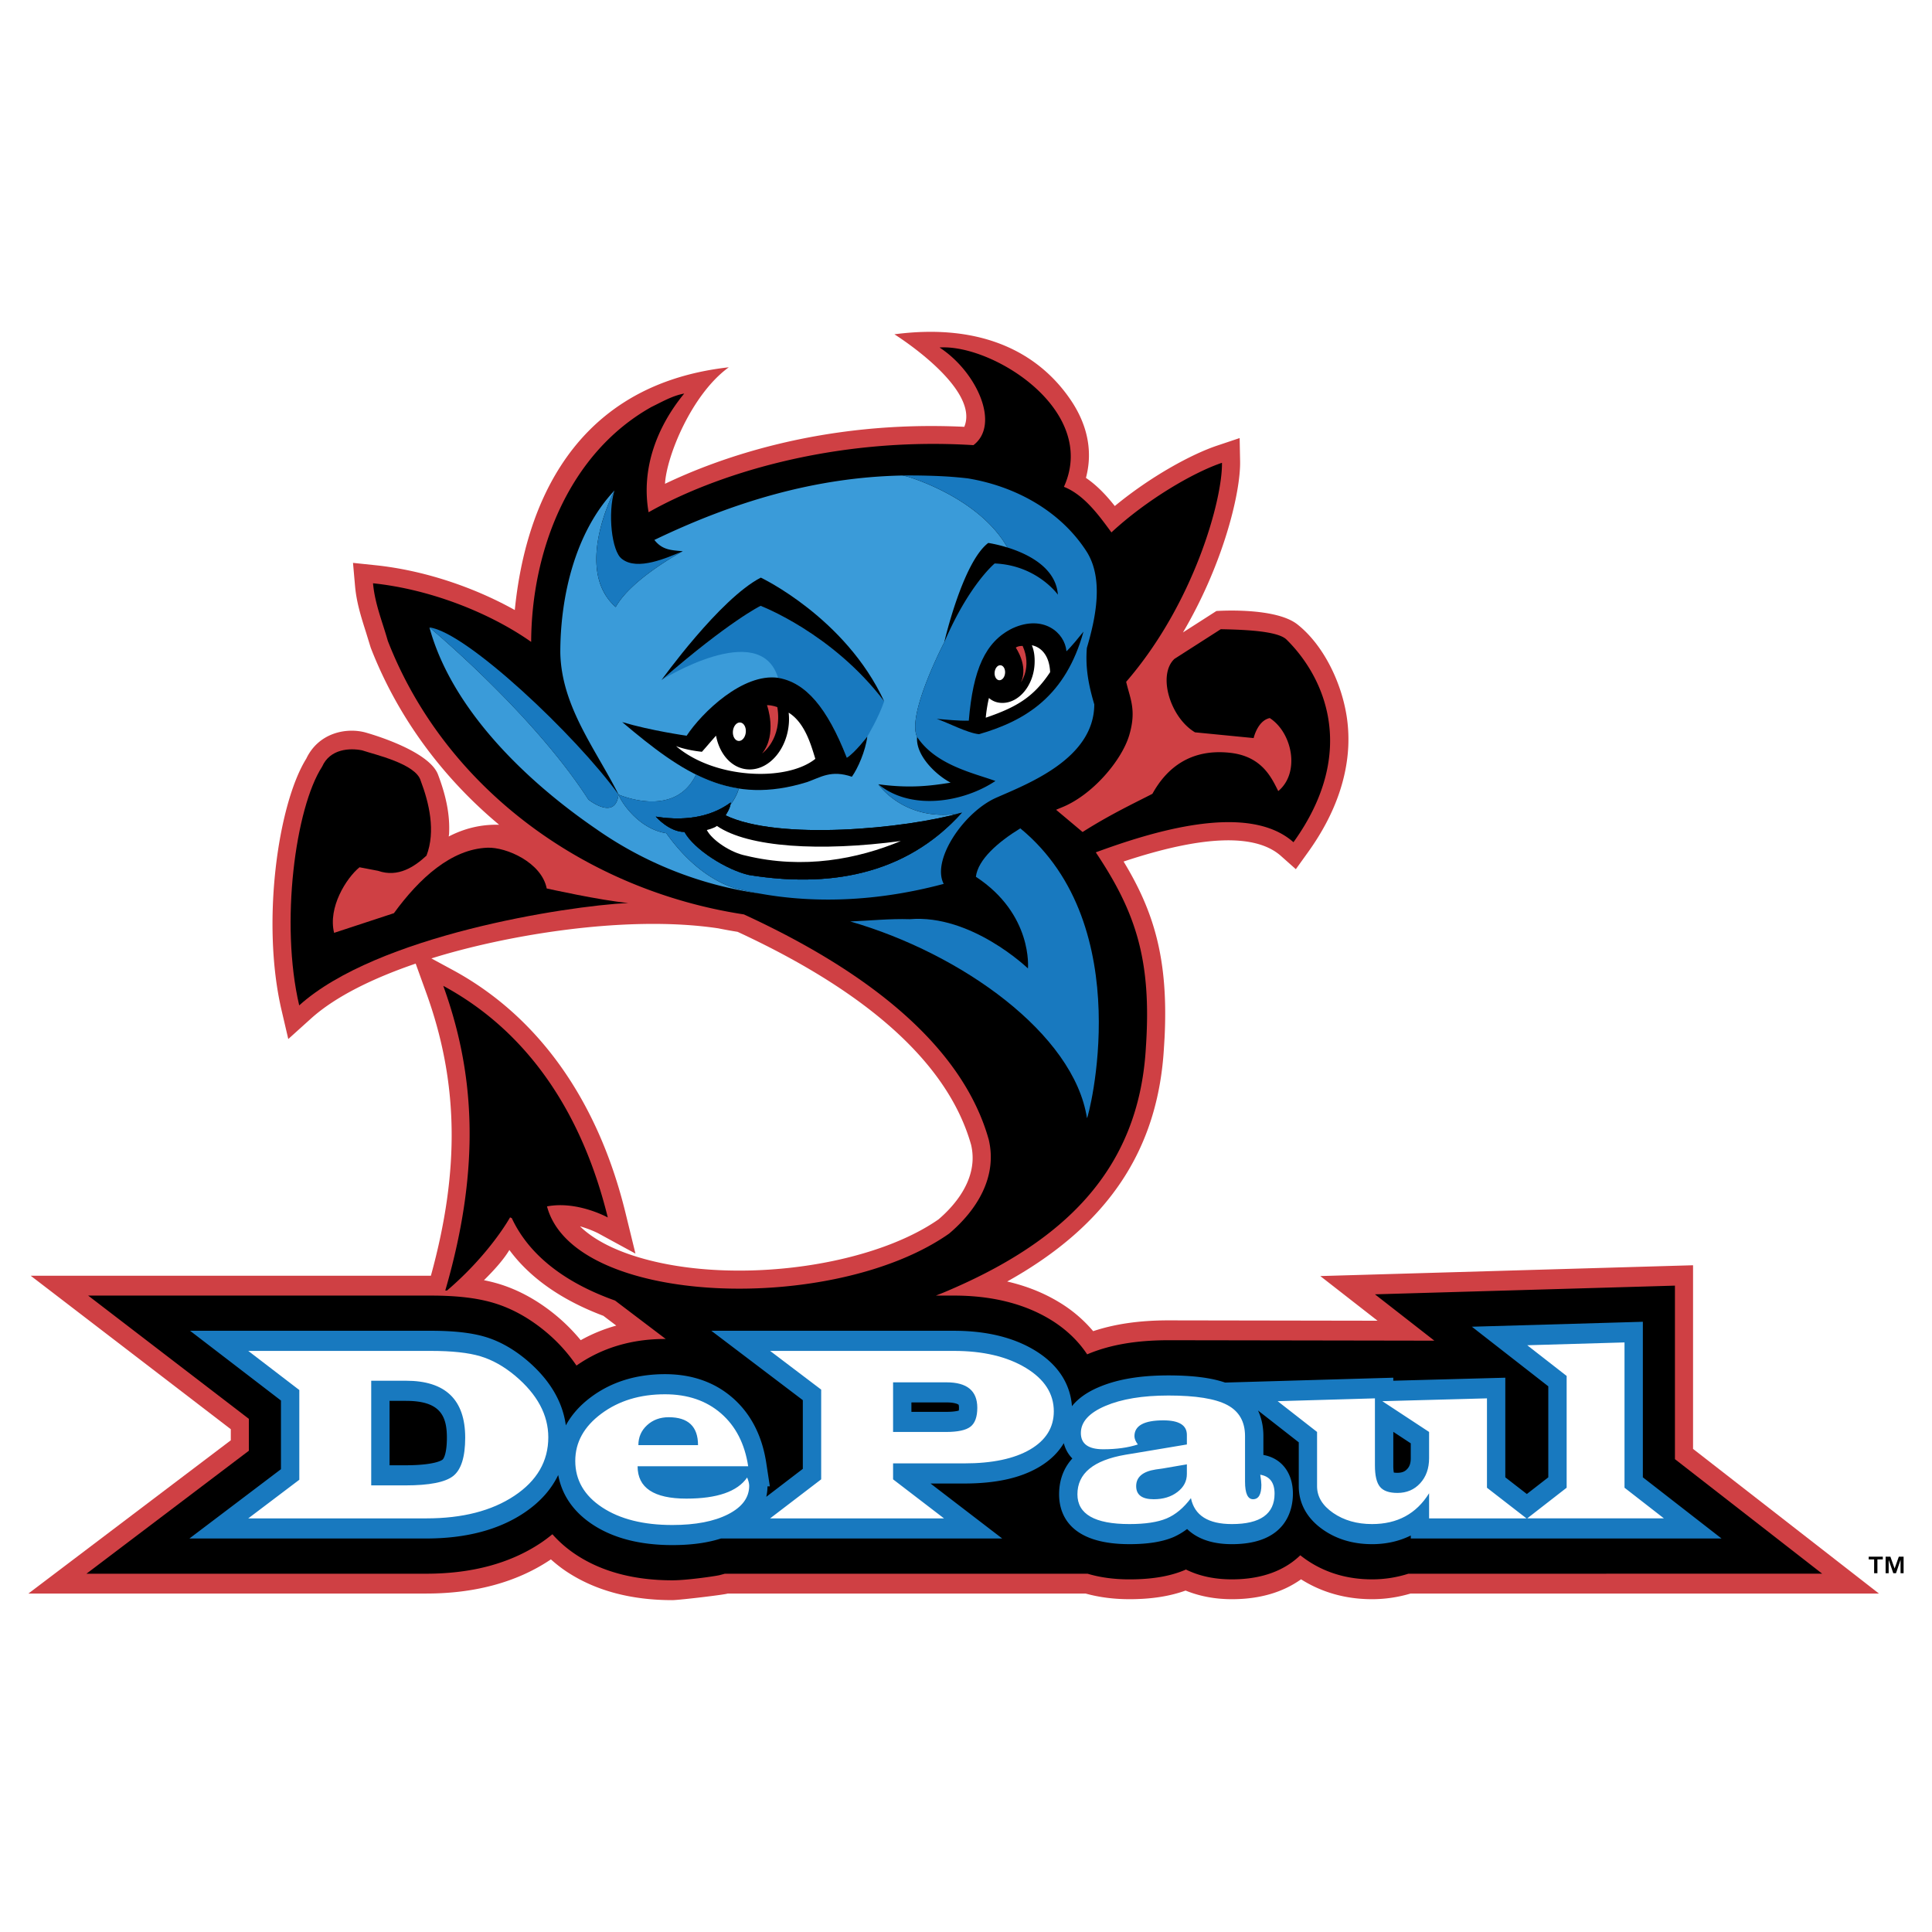 <svg xmlns="http://www.w3.org/2000/svg" width="2500" height="2500" viewBox="0 0 192.756 192.756"><g fill-rule="evenodd" clip-rule="evenodd"><path fill="#fff" d="M0 0h192.756v192.756H0V0z"/><path d="M168.916 144.557v-18.322l-1.854.053-35.336 1.025 5.713 4.455-20.863-.035c-2.885 0-5.352.359-7.51 1.078a13.6 13.6 0 0 0-3.426-2.906c-1.539-.932-3.264-1.613-5.154-2.049 10.053-5.604 15.064-13.131 15.643-23.34.023-.336.041-.666.061-.992.398-7.942-1.119-12.668-4.088-17.569 7.883-2.62 13.166-2.81 15.705-.55l1.479 1.314 1.211-1.687c2.902-4.035 3.873-7.66 4.018-10.52.055-1.135-.02-2.15-.154-3.021-.531-3.452-2.334-7.129-4.871-9.156-2.189-1.799-8.131-1.374-8.131-1.374s-1.984 1.274-3.334 2.137c3.799-6.458 5.521-13.074 5.686-16.389.014-.237.016-.456.014-.658l-.045-2.345-2.262.759c-2.502.84-6.555 3.022-10.195 6.022-.807-1.02-1.746-2.039-2.879-2.808.16-.608.258-1.215.289-1.823.102-2.002-.498-4.002-1.783-5.912-3.068-4.552-8.615-7.772-17.616-6.591 0 0 8.579 5.35 6.973 9.231-14.281-.686-24.747 3.239-29.859 5.685.14-2.708 2.647-8.934 6.363-11.624-17.008 1.905-20.554 16.221-21.35 24.218-4.184-2.339-9.159-3.972-13.862-4.466l-2.28-.239.201 2.28c.146 1.675.618 3.145 1.069 4.565l.482 1.566.032.093c2.674 6.874 7.118 12.884 12.795 17.625-1.872-.052-3.535.397-5.028 1.17.006-.092.03-.179.035-.272.089-1.779-.243-3.627-1.088-5.862-.89-2.528-7.298-4.255-7.298-4.255-1.928-.502-4.648.068-5.863 2.625-2.826 4.535-4.511 16.377-2.462 25.11l.667 2.861 2.266-2.043c2.491-2.244 6.29-4.059 10.444-5.482l1.051 2.906c3.224 8.92 3.377 17.672.466 28.238H3.066s18.564 14.236 19.96 15.309v1.107L2.835 158.988h39.697c4.85 0 9-1.125 12.331-3.34.033-.021.066-.047.098-.07.496.443 1.017.857 1.581 1.23 2.854 1.885 6.397 2.838 10.537 2.838.664 0 5.386-.559 5.515-.658h35.714c1.338.371 2.807.564 4.375.564 2.197 0 4.025-.293 5.602-.861 1.381.561 2.926.861 4.623.861 2.75 0 5.059-.674 6.898-1.984 2.08 1.312 4.459 1.984 7.088 1.984 1.301 0 2.592-.193 3.842-.564h46.726l-18.546-14.431zM43.041 95.622c7.119-2.237 19.269-4.401 28.626-3.001.637.128 1.277.246 1.923.348 13.205 6.118 21.046 13.268 23.3 21.26.125.539.167 1.064.143 1.57-.133 2.633-2.072 4.727-3.404 5.863-7.15 4.971-21.429 6.633-30.623 3.555-1.731-.58-3.742-1.494-5.137-2.867 1.062.299 1.821.701 1.837.709l3.693 2.012-1.006-4.113c-2.753-11.221-8.718-19.586-17.25-24.197l-2.102-1.139zm14.897 38.089a18.48 18.48 0 0 0-2.367-2.391c-1.849-1.547-3.82-2.635-5.861-3.244-.45-.133-.924-.25-1.425-.35 1.082-1.068 2.004-2.119 2.535-3.016 2.058 2.795 5.245 5.018 9.38 6.57l1.285.975a16.024 16.024 0 0 0-3.547 1.456z" fill="#cf4044"/><path d="M167.109 145.58v-17.312l-3.285.096-26.645.771s3.846 2.998 5.926 4.623c-5.633-.01-25.896-.043-26.529-.043-3.23 0-5.883.461-8.109 1.408-.902-1.361-2.145-2.547-3.697-3.486-2.609-1.578-5.838-2.377-9.592-2.377h-1.807c.276-.104.547-.211.81-.32 11.761-4.934 19.441-12.043 20.144-24.438.594-8.752-1.031-13.532-4.998-19.464 5.385-1.976 15.119-5.1 19.723-1.009 6.576-9.15 2.98-16.611-.697-20.222-.846-.829-3.938-.983-6.557-1.031l-4.623 2.962c-1.709 1.609-.416 5.858 2.053 7.326l5.85.573s.396-1.749 1.611-1.995c2.254 1.462 3.049 5.451.846 7.284-.652-1.279-1.588-3.462-4.795-3.818-3.965-.442-6.355 1.537-7.76 4.089-1.66.861-4.197 2.047-6.967 3.812l-2.643-2.218c.201-.087.396-.168.584-.244 3.055-1.234 5.967-4.686 6.713-7.199.746-2.514.078-3.661-.307-5.324 6.805-7.864 9.625-18.256 9.557-21.851-2.832.951-7.494 3.667-11.027 6.944-1.221-1.658-2.701-3.736-4.74-4.547 3.461-7.63-7.105-14.254-12.411-13.902 3.723 2.429 6.088 7.688 3.383 9.743-14.277-.881-26.108 3.115-32.409 6.696-.769-4.37.854-8.563 3.555-11.842-1.172.212-2.189.812-3.272 1.338-8.233 4.619-11.961 14.31-11.999 23.438-4.08-2.867-9.98-5.238-15.778-5.848.181 2.042.937 3.84 1.475 5.744 5.744 14.77 19.781 24.891 35.529 27.294 16.594 7.642 22.582 15.872 24.427 22.472.873 3.701-1.162 7.012-3.958 9.375-11.545 8.107-37.467 7.27-40.114-2.715 3.019-.582 6.063 1.104 6.063 1.104-2.401-9.777-7.508-18.295-16.414-23.109 2.961 8.184 3.934 17.572.201 30.395h.177c4.3-3.674 6.287-7.297 6.287-7.297.063.033.119.055.17.074 1.813 3.893 5.601 6.555 10.304 8.225 1.066.809 3.248 2.465 5.058 3.836l-.076-.002c-3.359 0-6.324.9-8.831 2.654a16.333 16.333 0 0 0-3.041-3.354c-1.661-1.387-3.419-2.359-5.235-2.898-1.642-.492-3.676-.73-6.226-.73H8.796L24.83 141.56v3.18L8.626 157.01h33.905c4.517 0 8.35-1.027 11.395-3.053.42-.279.81-.576 1.188-.885.634.715 1.4 1.408 2.36 2.041 2.565 1.695 5.797 2.555 9.604 2.555 1.581 0 4.706-.475 4.79-.537.151-.037.299-.078.445-.121h36.195c1.188.355 2.564.564 4.174.564 2.229 0 4.029-.301 5.512-.926.041-.016.08-.041.121-.061 1.309.652 2.844.986 4.592.986 3.143 0 5.348-.975 6.822-2.402.197.154.404.309.621.459 1.881 1.289 4.084 1.943 6.543 1.943a11.82 11.82 0 0 0 3.623-.564h17.535l13.701-.002h10.047l-14.69-11.427z"/><path d="M101.795 82.644c-2.219 1.367-4.215 3.096-4.432 4.832 5.707 3.743 5.195 9.146 5.195 9.146s-5.645-5.44-11.794-4.913c-2.005-.062-3.961.146-5.936.225 11.113 3.208 22.314 11.214 23.619 19.619.092.168 5.227-19.149-6.652-28.909z" fill="#1879bf"/><path d="M29.852 100.309c-1.918-8.183-.386-19.701 2.289-23.826.796-1.794 2.795-1.866 3.993-1.62 1.254.424 5.361 1.338 5.839 3.029.841 2.22 1.511 5.041.579 7.474-1.182 1.095-2.827 2.219-4.834 1.515l-1.852-.353c-1.324 1.092-3.158 4.004-2.532 6.543l5.967-1.962c2.539-3.489 5.73-6.398 9.34-6.533 1.877-.068 5.395 1.472 5.905 4.066 0 0 5.367 1.2 8.139 1.447-6.291.317-25.102 3.25-32.833 10.22z"/><path d="M171.752 153.492s-6.846-5.324-7.844-6.098v-15.521l-1.877.055-15.182.439s6.633 5.17 7.625 5.947v9.08c-.299.232-1.129.879-2.141 1.664a674.656 674.656 0 0 1-2.148-1.666v-9.938s-9.371.254-11.176.301v-.301l-1.879.053-14.9.432c-1.393-.48-3.258-.715-5.654-.715-2.838 0-5.117.387-6.971 1.182-1.27.541-2.107 1.203-2.656 1.889-.125-1.697-.922-3.887-3.723-5.58-2.133-1.289-4.84-1.943-8.049-1.943H70.97s8.001 6.066 9.128 6.922v6.854c-.446.34-1.972 1.508-3.647 2.791.083-.367.119-.721.122-1.047h.234l-.357-2.336c-.418-2.742-1.559-4.938-3.384-6.52h-.002c-1.792-1.551-4.053-2.336-6.719-2.336-2.856 0-5.336.768-7.371 2.281-1.206.895-2.002 1.871-2.52 2.83-.324-2.41-1.64-4.605-3.932-6.537-1.324-1.105-2.706-1.877-4.123-2.299-1.362-.404-3.125-.604-5.387-.604H18.961s7.953 6.1 9.07 6.961v6.85c-1.126.854-9.132 6.914-9.132 6.914h23.632c3.923 0 7.199-.855 9.733-2.543 1.74-1.156 2.799-2.482 3.429-3.791.297 1.607 1.187 3.461 3.432 4.941 2.06 1.361 4.735 2.051 7.952 2.051 1.881 0 3.485-.217 4.858-.658H99.99s-5.958-4.57-7.15-5.486h3.365c3.125 0 5.551-.531 7.42-1.619 1.211-.705 2.002-1.547 2.51-2.406.145.559.418 1.09.852 1.527-1.02 1.121-1.32 2.432-1.32 3.576 0 1.857.91 4.973 7.016 4.973 1.828 0 3.258-.227 4.365-.691a6.762 6.762 0 0 0 1.389-.82c.881.852 2.273 1.512 4.471 1.512 5.492 0 6.086-3.521 6.086-5.035 0-2.072-1.129-3.547-2.945-3.865v-1.879c0-.945-.184-1.805-.537-2.557 1.748 1.363 3.578 2.795 4.066 3.176v4.385c0 1.219.428 2.963 2.471 4.365 1.365.938 2.994 1.41 4.846 1.41 1.428 0 2.719-.301 3.859-.865v.301h17.299l-.002-.004h13.701v-.002zm-76.075-13.041c0 .129-.008.217-.017.281-.177.053-.556.129-1.276.129h-3.452v-.941h3.508c.798 0 1.14.172 1.2.234.005.01.037.086.037.297zm-55.168-.687c3.382 0 4.077 1.469 4.077 3.672 0 1.459-.275 2.064-.437 2.193-.071.059-.786.562-3.708.562h-1.574v-6.428l1.642.001zm98.501 3.091c.857.562 1.205.793 1.742 1.146v1.48c0 .621-.188.9-.35 1.076-.162.182-.422.385-.98.385a2.26 2.26 0 0 1-.361-.025 3.99 3.99 0 0 1-.051-.713v-3.349z" fill="#1879bf"/><path d="M37.037 137.756h3.472c3.937 0 5.904 1.895 5.904 5.68 0 1.91-.396 3.182-1.186 3.816-.79.631-2.384.945-4.787.945h-3.404v-10.441h.001zm-7.174.928v8.951l-5.093 3.854h17.761c3.6 0 6.527-.748 8.786-2.252 2.258-1.5 3.387-3.447 3.387-5.838 0-2.236-1.099-4.281-3.297-6.133-1.133-.947-2.295-1.598-3.487-1.953-1.193-.355-2.828-.533-4.908-.533H24.77l5.093 3.904zM63.691 144.184c0-.793.287-1.457.864-1.988.579-.533 1.298-.799 2.161-.799 1.951 0 2.926.93 2.926 2.787h-5.951zm8.239-3.174c-1.467-1.27-3.33-1.902-5.586-1.902-2.497 0-4.611.645-6.346 1.934-1.737 1.291-2.604 2.861-2.604 4.715 0 1.908.893 3.453 2.674 4.629s4.117 1.764 7.009 1.764c2.309 0 4.167-.357 5.566-1.07 1.403-.717 2.104-1.664 2.104-2.848 0-.213-.068-.486-.204-.822-.967 1.404-2.989 2.107-6.062 2.107-3.247 0-4.869-1.078-4.869-3.23h11.033c-.343-2.248-1.249-4.006-2.715-5.277zM89.103 137.916h5.337c2.043 0 3.065.844 3.065 2.535 0 .908-.227 1.539-.682 1.891s-1.27.525-2.44.525h-5.281v-4.951h.001zm-7.174.725v8.953l-5.094 3.895h17.348l-5.08-3.895v-1.592h7.102c2.792 0 4.979-.461 6.561-1.381 1.582-.924 2.373-2.195 2.373-3.812 0-1.766-.932-3.209-2.797-4.338-1.865-1.125-4.254-1.691-7.165-1.691H76.835l5.094 3.861zM118.414 147.061c0 .719-.312 1.316-.941 1.795-.629.482-1.416.723-2.369.723-1.166 0-1.748-.436-1.748-1.307 0-.904.648-1.459 1.947-1.662l.699-.098 2.412-.416v.965zm7.434 1.076c0 .963-.279 1.441-.832 1.441-.531 0-.799-.588-.799-1.758v-4.539c0-1.443-.592-2.48-1.777-3.107-1.188-.629-3.139-.943-5.863-.943-2.582 0-4.684.35-6.305 1.043-1.623.695-2.434 1.596-2.434 2.699 0 1.08.744 1.621 2.229 1.621 1.334 0 2.486-.162 3.457-.479-.227-.301-.34-.576-.34-.828 0-1.051.963-1.578 2.889-1.578 1.561 0 2.342.482 2.342 1.451v.955l-4.895.82-1.242.205c-3.189.551-4.783 1.865-4.783 3.947 0 1.979 1.727 2.969 5.188 2.969 1.588 0 2.824-.189 3.711-.562.885-.373 1.693-1.045 2.426-2.023.357 1.723 1.721 2.586 4.088 2.586 2.836 0 4.256-1.012 4.256-3.031 0-1.104-.475-1.736-1.428-1.893.075.467.112.803.112 1.004zM148.355 139.514v8.918l3.943 3.057h-9.717v-2.506c-1.273 2.049-3.168 3.074-5.689 3.074-1.51 0-2.803-.371-3.875-1.105-1.076-.74-1.613-1.627-1.613-2.666v-5.42l-3.932-3.07 9.705-.281v6.691c0 1.012.166 1.723.504 2.133.334.408.914.611 1.74.611.924 0 1.682-.322 2.271-.965.592-.646.889-1.48.889-2.502v-2.617l-4.668-3.07 10.442-.282zM162.078 133.934v14.496l3.932 3.058h-13.637l3.932-3.058v-11.151l-3.932-3.064 9.705-.281z" fill="#fff"/><path d="M95.642 81.168c-5.451.84-8.009-2.921-8.009-2.921 3.134.417 5.13.17 7.211-.162-1.476-.774-3.507-2.728-3.345-4.562-1.065-2.196 2.706-9.433 2.706-9.433s1.831-7.981 4.394-9.92c0 0 .826.117 1.908.453-2.879-5.082-10.051-7.097-10.051-7.097l-.428-.084c-8.75.176-16.902 2.659-24.74 6.428.795 1.021 1.712 1.021 2.834 1.128 0 0-5.143 2.747-6.693 5.569-4.276-3.761-.122-11.632-.122-11.632-3.983 4.23-5.412 10.702-5.405 16.199.118 5.359 3.502 9.555 5.81 14.136 0 0 5.603 2.494 7.734-1.991 1.379.687 2.781 1.166 4.267 1.393-.07.261-.28.885-.83 1.607a1.06 1.06 0 0 0 .021-.213c-1.682 1.238-4.105 1.951-7.472 1.411 0 0 1.331 1.528 2.86 1.528.967 1.762 4.221 3.793 6.427 4.292 7.668 1.248 15.515.18 21.246-6.216l-.323.087c-.001 0 0 0 0 0z" fill="#3a9bd9"/><path d="M73.247 88.589c-3.196-1.037-5.522-3.701-6.771-5.458-2.761-.426-4.529-3.142-4.765-3.862-.322 2.664-3.008.503-3.008.503-5.56-8.637-15.857-17.174-15.857-17.174 2.232 8.21 9.698 15.365 16.648 20.122a37.54 37.54 0 0 0 16.365 6.438 33.69 33.69 0 0 1-2.612-.569z" fill="#3a9bd9"/><path d="M75.885 60.448s-3.131 1.528-9.887 7.401c0 0 9.836-6.163 11.626-.224 2.76.456 4.905 2.97 6.863 7.975.801-.493 2.044-2.115 2.044-2.115s1.13-1.876 1.683-3.521c-5.181-6.814-12.329-9.516-12.329-9.516z" fill="#1879bf"/><path d="M84.992 77.495c-2.08-.705-3.08.043-4.48.537-7.589 2.344-12.284-.787-18.438-5.991 2.848.857 6.433 1.362 6.433 1.362 1.541-2.331 5.608-6.26 9.117-5.777 2.76.456 4.905 2.97 6.863 7.975.801-.493 2.044-2.115 2.044-2.115-.183 1.437-.933 3.162-1.539 4.009z"/><path d="M78.686 71.103a6 6 0 0 1 .029.914c-.131 2.625-1.887 4.751-3.92 4.751-1.662 0-2.993-1.418-3.356-3.368-.503.554-.962 1.114-1.409 1.606-1.688-.181-2.579-.569-2.579-.569 3.808 3.277 11.016 3.583 13.894 1.274-.425-1.39-1.043-3.607-2.659-4.608z" fill="#fff"/><path d="M75.907 57.629c-4.099 2.113-9.91 10.22-9.91 10.22 6.756-5.874 9.887-7.401 9.887-7.401s7.148 2.703 12.329 9.517c-3.865-8.345-12.306-12.336-12.306-12.336z"/><path d="M108.438 64.642c.895-3.031 1.686-6.873-.01-9.587-2.615-4.089-7.143-6.555-11.897-7.331a45.53 45.53 0 0 0-1.468-.142h-.003c-1.468-.117-3.577-.164-5.031-.141l.428.084s7.172 2.015 10.051 7.097c1.984.616 4.834 1.971 5.037 4.709 0 0-2.084-2.938-6.305-3.114 0 0-2.573 2.114-5.035 7.872 0 0-3.771 7.237-2.706 9.433 1.862 2.828 5.704 3.623 7.813 4.397-3.075 2.064-8.33 3.058-11.68.326 0 0 2.558 3.762 8.009 2.921l.322-.088c-5.731 6.396-13.578 7.463-21.246 6.216-2.206-.499-5.459-2.53-6.427-4.292-1.53 0-2.86-1.528-2.86-1.528 3.367.54 5.79-.173 7.472-1.411a.992.992 0 0 1-.021.213c.55-.722.76-1.346.83-1.607-1.486-.227-2.888-.706-4.267-1.393-2.131 4.484-7.734 1.991-7.734 1.991.236.72 2.004 3.436 4.765 3.862 1.248 1.757 3.575 4.421 6.771 5.458 5.618 1.47 12.792 1.767 20.908-.402-1.243-2.384 2.021-7.181 5.253-8.602 3.23-1.422 9.748-3.912 9.771-9.306-.541-1.829-.91-3.592-.74-5.635z" fill="#1879bf"/><path d="M74.718 87.296c-2.206-.499-5.459-2.53-6.427-4.292-1.53 0-2.86-1.528-2.86-1.528 3.367.54 5.79-.173 7.472-1.411.008.53-.512 1.28-.512 1.28 5.232 2.538 17.887 1.356 23.572-.265-5.73 6.396-13.577 7.464-21.245 6.216zM106.4 64.977c-.158-1.857-2.303-3.69-5.369-2.297-2.746 1.338-3.951 4.144-4.375 9.219-1.094.033-2.214-.105-3.197-.175 1.074.352 3.065 1.42 4.221 1.526 4.758-1.375 8.654-3.876 10.42-10.232-1.325 1.658-1.7 1.959-1.7 1.959z"/><path d="M74.718 87.296c-2.206-.499-5.459-2.53-6.427-4.292-1.53 0-2.86-1.528-2.86-1.528 3.367.54 5.79-.173 7.472-1.411.008.53-.512 1.28-.512 1.28 5.232 2.538 17.887 1.356 23.572-.265-5.73 6.396-13.577 7.464-21.245 6.216z"/><path d="M71.528 82.404c-.29.239-1.01.407-1.01.407.54 1.034 2.409 2.265 3.871 2.55 5.787 1.41 11.208.331 15.487-1.453-8.026 1.069-15.212.648-18.348-1.504z" fill="#fff"/><path d="M58.704 79.773s2.686 2.16 3.008-.503c-4.252-5.888-15.209-16.238-18.865-16.671-.001 0 10.297 8.537 15.857 17.174zM61.429 60.566c1.55-2.822 6.693-5.569 6.693-5.569-1.549.633-4.518 1.997-6.076.764-1.021-.741-1.43-4.584-.739-6.827 0 0-4.154 7.871.122 11.632z" fill="#1879bf"/><path d="M102.947 64.378c.211.493.311 1.119.273 1.865-.107 2.146-1.545 3.887-3.209 3.887-.543 0-.99-.178-1.344-.492a14.32 14.32 0 0 0-.318 1.967c3.109-1.059 4.783-2.077 6.422-4.543-.072-1.683-.906-2.5-1.824-2.684zM74.411 73.003c-.024.51-.334.921-.689.921-.356 0-.626-.411-.601-.921.026-.508.337-.919.692-.919.356 0 .625.411.598.919zM100.277 67.12c-.02.412-.27.745-.561.745-.287 0-.504-.333-.484-.745.023-.414.27-.747.561-.747.287 0 .506.333.484.747z" fill="#fff"/><path d="M77.555 70.554s-.47-.201-1.032-.201c0 0 1.06 2.888-.483 4.815 0 0 2.038-1.445 1.515-4.614zM102.029 64.446s-.4-.03-.686.166c0 0 1.277 1.825.521 3.446.001 0 1.109-1.494.165-3.612z" fill="#cf4044"/><path d="M188.605 155.309l.42 1.182.42-1.182h.477v1.652h-.305v-1.334l-.453 1.334h-.27l-.461-1.334v1.334h-.305v-1.652h.477zm-2.164.273v-.273h1.408v.273h-.539v1.379h-.328v-1.379h-.541z"/></g></svg>